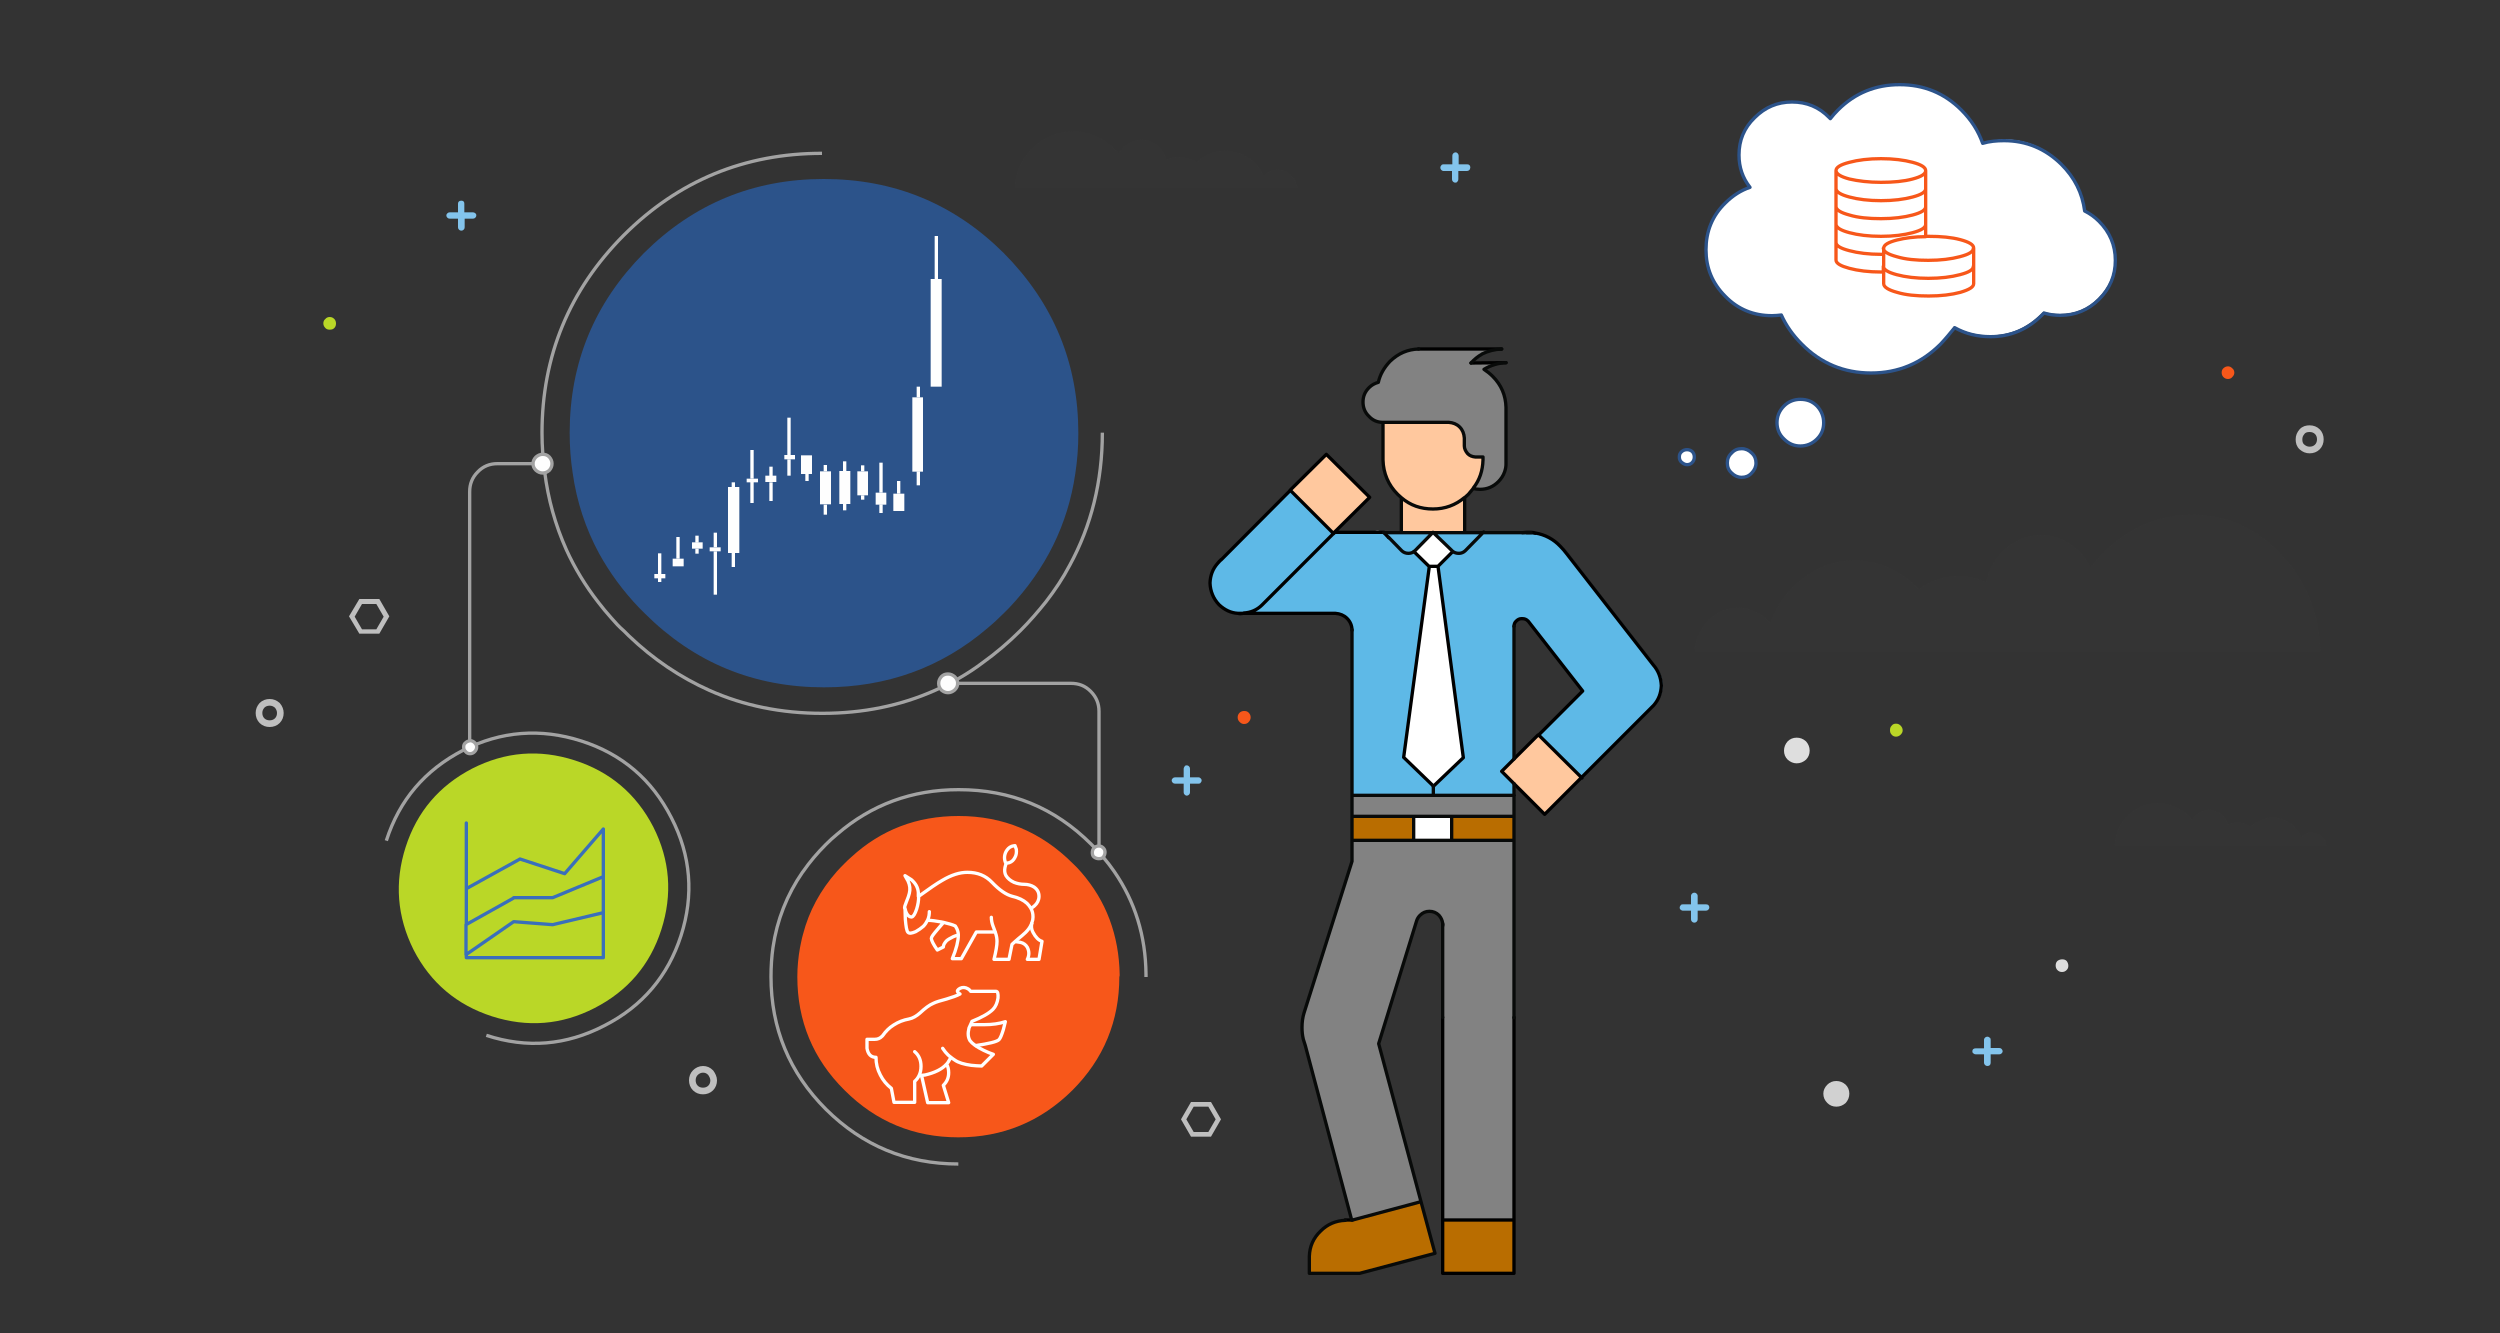 <?xml version="1.0" encoding="utf-8"?>
<!-- Generator: Adobe Illustrator 23.0.1, SVG Export Plug-In . SVG Version: 6.00 Build 0)  -->
<svg version="1.1" id="Layer_34221" xmlns="http://www.w3.org/2000/svg" xmlns:xlink="http://www.w3.org/1999/xlink" x="0px" y="0px"
	 viewBox="0 0 750 400" enable-background="new 0 0 750 400" xml:space="preserve">
<rect x="0" y="0" width="750" height="400" fill="#333333" stroke="none"/>
<g id="clouds_bits">
	<g transform="matrix( 1, 0, 0, 1, 0,0) ">
		<g>
			<g id="Layer6_0_FILL">
				<path fill="#83C4EC" d="M141.9,65.6c0.3,0,0.5-0.1,0.7-0.3c0.2-0.2,0.3-0.4,0.3-0.7c0-0.3-0.1-0.5-0.3-0.6
					c-0.2-0.2-0.4-0.3-0.7-0.3h-2.6v-2.6c0-0.6-0.3-0.9-0.9-0.9c-0.6,0-1,0.3-1,0.9v2.6h-2.5c-0.3,0-0.5,0.1-0.7,0.3
					c-0.2,0.2-0.3,0.4-0.3,0.6c0,0.3,0.1,0.5,0.3,0.7c0.2,0.2,0.4,0.3,0.7,0.3h2.5v2.6c0,0.3,0.1,0.5,0.3,0.7
					c0.2,0.2,0.4,0.3,0.7,0.3c0.3,0,0.5-0.1,0.7-0.3c0.2-0.2,0.3-0.4,0.3-0.7v-2.6H141.9 M597.2,314.5v-2.6c0-0.3-0.1-0.5-0.3-0.6
					c-0.2-0.2-0.4-0.3-0.7-0.3c-0.2,0-0.5,0.1-0.7,0.3c-0.2,0.2-0.3,0.4-0.3,0.6v2.6h-2.5c-0.6,0-1,0.3-1,0.9c0,0.3,0.1,0.5,0.3,0.6
					c0.2,0.2,0.4,0.3,0.7,0.3h2.5v2.5c0,0.3,0.1,0.5,0.3,0.7c0.2,0.2,0.4,0.3,0.7,0.3c0.6,0,1-0.3,1-1v-2.5h2.6
					c0.3,0,0.5-0.1,0.7-0.3c0.2-0.2,0.3-0.4,0.3-0.6s-0.1-0.5-0.3-0.7c-0.2-0.2-0.4-0.3-0.7-0.3H597.2 M355.1,230.6v2.6h-2.6
					c-0.3,0-0.5,0.1-0.7,0.3c-0.2,0.2-0.3,0.4-0.3,0.6c0,0.3,0.1,0.5,0.3,0.7c0.2,0.2,0.4,0.3,0.7,0.3h2.6v2.6
					c0,0.3,0.1,0.5,0.3,0.7c0.2,0.2,0.4,0.3,0.6,0.3c0.3,0,0.5-0.1,0.7-0.3c0.2-0.2,0.3-0.4,0.3-0.7v-2.6h2.6c0.3,0,0.5-0.1,0.6-0.3
					c0.2-0.2,0.3-0.4,0.3-0.7c0-0.2-0.1-0.4-0.3-0.6c-0.2-0.2-0.4-0.3-0.6-0.3H357v-2.6c0-0.3-0.1-0.5-0.3-0.7
					c-0.2-0.2-0.4-0.3-0.7-0.3s-0.5,0.1-0.6,0.3C355.2,230.2,355.1,230.4,355.1,230.6 M507.6,268.1c-0.2,0.2-0.3,0.4-0.3,0.6v2.6
					h-2.5c-0.3,0-0.5,0.1-0.6,0.3c-0.2,0.2-0.3,0.4-0.3,0.7c0,0.3,0.1,0.5,0.3,0.6c0.2,0.2,0.4,0.3,0.6,0.3h2.5v2.6
					c0,0.3,0.1,0.5,0.3,0.7c0.2,0.2,0.4,0.3,0.7,0.3s0.5-0.1,0.7-0.3c0.2-0.2,0.3-0.4,0.3-0.7v-2.6h2.5c0.3,0,0.5-0.1,0.7-0.3
					c0.2-0.2,0.3-0.4,0.3-0.6c0-0.6-0.3-1-1-1h-2.5v-2.6c0-0.2-0.1-0.4-0.3-0.6c-0.2-0.2-0.4-0.3-0.7-0.3S507.8,267.9,507.6,268.1
					 M435.6,49.3H433c-0.3,0-0.5,0.1-0.6,0.3c-0.2,0.2-0.3,0.4-0.3,0.7c0,0.3,0.1,0.5,0.3,0.7c0.2,0.2,0.4,0.3,0.6,0.3h2.6v2.5
					c0,0.3,0.1,0.5,0.3,0.7c0.2,0.2,0.4,0.3,0.7,0.3s0.5-0.1,0.6-0.3c0.2-0.2,0.3-0.4,0.3-0.7v-2.5h2.6c0.3,0,0.5-0.1,0.7-0.3
					c0.2-0.2,0.2-0.4,0.3-0.7c0-0.6-0.3-1-0.9-1h-2.6v-2.6c0-0.2-0.1-0.5-0.3-0.7c-0.2-0.2-0.4-0.3-0.6-0.3s-0.5,0.1-0.7,0.3
					c-0.2,0.2-0.3,0.4-0.3,0.7V49.3z"/>
				<path fill="#BFBFBF" d="M363.3,330.6h-6l-3,5.2l3,5.2h6l3-5.2L363.3,330.6 M358.1,332h4.4l2.2,3.8l-2.2,3.8h-4.4l-2.2-3.8
					L358.1,332 M116.8,184.9l-3-5.2h-6l-3.1,5.2l3.1,5.2h6L116.8,184.9 M112.9,181.2l2.2,3.8l-2.2,3.8h-4.3l-2.2-3.8l2.2-3.8H112.9z
					"/>
				<path fill="#D1D1D1" d="M553.7,330.9c0.7-0.8,1.1-1.7,1.1-2.8c0-1.1-0.4-2-1.1-2.7c-0.8-0.7-1.7-1.1-2.8-1.1
					c-1.1,0-2,0.4-2.7,1.1c-0.8,0.8-1.2,1.7-1.2,2.7c0,1.1,0.4,2,1.2,2.8c0.7,0.7,1.6,1.1,2.7,1.1C552,332,552.9,331.6,553.7,330.9z
					"/>
				<path fill="#DEDEDE" d="M620,291c0.4-0.4,0.5-0.8,0.5-1.3c0-0.5-0.2-1-0.5-1.4c-0.4-0.4-0.8-0.5-1.4-0.5c-0.5,0-1,0.2-1.4,0.5
					c-0.4,0.4-0.5,0.9-0.5,1.4c0,0.5,0.2,1,0.5,1.3c0.4,0.4,0.8,0.6,1.4,0.6C619.2,291.6,619.6,291.4,620,291 M539,221.3
					c-1.1,0-2,0.4-2.7,1.1c-0.7,0.8-1.1,1.7-1.1,2.8c0,1.1,0.4,2,1.1,2.7c0.8,0.7,1.7,1.1,2.7,1.1c1.1,0,2-0.4,2.8-1.1
					c0.7-0.7,1.1-1.6,1.1-2.7c0-1.1-0.4-2-1.1-2.8C540.9,221.6,540,221.3,539,221.3 M414.6,162.6c0.4-0.4,0.6-0.8,0.6-1.4
					c0-0.5-0.2-1-0.6-1.4c-0.4-0.4-0.8-0.6-1.4-0.6c-0.5,0-1,0.2-1.4,0.6c-0.4,0.4-0.5,0.9-0.5,1.4c0,0.5,0.2,1,0.5,1.4
					c0.4,0.4,0.8,0.6,1.4,0.6S414.3,162.9,414.6,162.6z"/>
				<path fill="#F7571A" d="M670.3,111.8c0-0.5-0.2-1-0.6-1.3c-0.4-0.4-0.8-0.6-1.3-0.6c-0.5,0-1,0.2-1.4,0.6
					c-0.4,0.4-0.5,0.8-0.5,1.3s0.2,1,0.5,1.3c0.4,0.4,0.8,0.6,1.4,0.6c0.5,0,1-0.2,1.3-0.6C670.1,112.7,670.3,112.3,670.3,111.8
					 M374.6,216.6c0.4-0.4,0.6-0.9,0.6-1.4s-0.2-1-0.6-1.4c-0.4-0.4-0.8-0.5-1.4-0.5c-0.5,0-1,0.2-1.3,0.5c-0.4,0.4-0.6,0.8-0.6,1.4
					s0.2,1,0.6,1.4c0.4,0.4,0.8,0.6,1.3,0.6C373.8,217.2,374.3,217,374.6,216.6z"/>
				<path fill="#BAD727" d="M568.8,221c0.5,0,1-0.2,1.4-0.6c0.4-0.4,0.6-0.8,0.6-1.3s-0.2-1-0.6-1.4c-0.4-0.4-0.8-0.6-1.4-0.6
					s-1,0.2-1.3,0.6c-0.4,0.4-0.5,0.8-0.5,1.4s0.2,1,0.5,1.3C567.8,220.8,568.3,221,568.8,221 M100.3,98.4c0.4-0.4,0.5-0.9,0.5-1.4
					s-0.2-1-0.5-1.3c-0.4-0.4-0.8-0.6-1.4-0.6c-0.5,0-1,0.2-1.3,0.6C97.2,96,97,96.5,97,97s0.2,1,0.6,1.4c0.4,0.4,0.8,0.5,1.3,0.5
					C99.5,98.9,99.9,98.8,100.3,98.4z"/>
				<path fill="#3D3D3D" fill-opacity="0.169" d="M687,246.9c-1.6-1.1-3.3-1.7-5.3-1.7c-1.2,0-2.4,0.3-3.5,0.8
					c-1.1,0.5-2.1,1.1-3,1.9c-1.2-0.8-2.5-1.2-4-1.2c-0.9,0-1.9,0.2-2.8,0.6c-0.3-1.3-1-2.3-2-3.1c-1.1-0.8-2.3-1.2-3.6-1.3
					c-1.1,0-2.1,0.3-3,0.8c-0.9,0.5-1.6,1.3-2.1,2.2c-1.2-1.5-2.7-2.7-4.5-3.6c-1.8-0.9-3.7-1.4-5.8-1.4c-3.5,0-6.6,1.3-9.1,3.8
					c-2.6,2.5-3.9,5.5-3.9,9.1H698c-0.1-1.1-0.5-2.1-1.4-2.9c-0.9-0.8-1.9-1.2-3-1.2c-1.3,0-2.4,0.5-3.3,1.4
					C689.6,249.3,688.5,247.9,687,246.9 M684.5,166.4c-7.5-8-16.5-12-27-12c-6,0-11.7,1.4-17.1,4.3c-5.2,2.8-9.6,6.6-13.2,11.5
					c-1.4-2.9-3.5-5.3-6.1-7c-2.7-1.8-5.7-2.7-8.8-2.7c-4,0-7.5,1.3-10.6,4c-3,2.6-5,6-5.9,10.1c-2.7-1.2-5.4-1.8-8.2-1.8
					c-4.3,0-8.3,1.3-12,3.9c-2.5-2.7-5.4-4.8-8.6-6.3c-3.4-1.5-6.9-2.3-10.6-2.3c-5.7,0-10.8,1.8-15.5,5.3
					c-4.5,3.4-7.8,7.9-9.8,13.4c-1.2-1.4-2.6-2.5-4.3-3.3c-1.7-0.8-3.5-1.2-5.3-1.2c-3.3,0-6.2,1.1-8.6,3.4
					c-0.1,0.1-0.3,0.3-0.4,0.4c-2.5,2.6-3.9,5.7-4.2,9.4h187.8C695.9,184.1,692,174.4,684.5,166.4 M374.7,47.4
					c-2.1-1.4-4.4-2.2-7-2.2c-3.4,0-6.3,1.2-8.7,3.5c-1.7-1.1-3.5-1.6-5.4-1.6c-1.3,0-2.5,0.2-3.7,0.7c-0.4-1.7-1.3-3.1-2.7-4.2
					c-1.4-1.1-3-1.7-4.8-1.7c-1.4,0-2.8,0.4-4,1.2c-1.2,0.7-2.1,1.7-2.8,2.9c-1.6-2-3.6-3.6-6-4.8c-2.4-1.2-5-1.8-7.7-1.8
					c-4.7,0-8.8,1.7-12.2,5c-3.4,3.3-5.1,7.3-5.3,12h84.8c-0.1-1.5-0.8-2.8-1.9-3.9c-1.1-1.1-2.5-1.6-4-1.6c-1.7,0-3.1,0.6-4.3,1.9
					C378.3,50.7,376.8,48.8,374.7,47.4z"/>
			</g>
		</g>
		<g>
			<path id="Layer6_0_1_STROKES" fill="none" stroke="#BFBFBF" stroke-width="2" stroke-miterlimit="10" d="M696.1,131.8
				c0,0.9-0.3,1.7-0.9,2.3s-1.4,0.9-2.3,0.9c-0.9,0-1.6-0.3-2.3-0.9s-0.9-1.4-0.9-2.3c0-0.9,0.3-1.6,0.9-2.3s1.4-0.9,2.3-0.9
				c0.9,0,1.7,0.3,2.3,0.9S696.1,130.9,696.1,131.8z M84.1,213.9c0,0.9-0.3,1.7-0.9,2.3c-0.6,0.6-1.4,0.9-2.3,0.9
				c-0.9,0-1.7-0.3-2.3-0.9c-0.6-0.6-0.9-1.4-0.9-2.3c0-0.9,0.3-1.6,0.9-2.3c0.6-0.6,1.4-0.9,2.3-0.9c0.9,0,1.6,0.3,2.3,0.9
				C83.8,212.3,84.1,213.1,84.1,213.9z M214.1,324.1c0,0.9-0.3,1.7-0.9,2.3s-1.4,0.9-2.3,0.9c-0.9,0-1.7-0.3-2.3-0.9
				s-0.9-1.4-0.9-2.3c0-0.9,0.3-1.7,0.9-2.3c0.6-0.6,1.4-1,2.3-1c0.9,0,1.6,0.3,2.3,1C213.7,322.5,214.1,323.3,214.1,324.1z"/>
		</g>
	</g>
</g>
<g id="man">
	<g transform="matrix( 1, 0, 0, 1, 0,0) ">
		<g>
			<g id="Layer5_0_FILL">
				<path fill="#FFC89E" d="M450.5,231.4l3.7,3.7l9.3,9.3l10.9-10.9l-13-12.9l-7.2,7.1L450.5,231.4 M439.4,159.8v-10.5h-0.1
					c-2.6,2.2-5.8,3.4-9.4,3.4c-3.7,0-6.8-1.1-9.5-3.4v10.5h9.6H439.4 M414.9,126.7V138c0.1,4,1.6,7.4,4.4,10.3l1.1,1
					c2.6,2.2,5.8,3.4,9.5,3.4c3.7,0,6.8-1.1,9.4-3.4h0.1l1.1-1c0.7-0.8,1.2-1.4,1.5-1.8c1.9-2.4,2.8-5.2,2.9-8.4v-0.9h-2.3
					c-1-0.1-1.7-0.4-2.3-1c-0.6-0.7-1-1.5-1-2.3v-2.4c-0.1-1.3-0.5-2.4-1.4-3.3c-0.9-0.9-2-1.3-3.3-1.4H414.9 M397.9,136.3
					L387,147.1l13,13l0.3-0.4l10.6-10.5L397.9,136.3z"/>
				<path fill="#5EB9E7" d="M439.6,165.3c-0.5,0.5-1.2,0.8-1.9,0.8c-0.8,0-1.4-0.2-1.9-0.6l-4.4,4.4l7.6,57.3l-9,8.6l0-0.1v2.9h24.3
					v-3.6l-3.7-3.7l3.7-3.7v-39.8c0-0.6,0.2-1.2,0.7-1.6c0.4-0.4,0.9-0.7,1.5-0.7c0.1,0,0.1,0,0.3,0c0.7,0,1.2,0.2,1.7,0.7
					c0,0,0,0,0.1,0.1l16.3,20.9l-13.2,13.3l13,12.9l21.8-21.8c1.4-1.7,2.2-3.6,2.3-5.9c-0.1-2.4-0.9-4.5-2.4-6.2l-26-33.4
					c-0.5-0.8-1.1-1.5-1.9-2.2c-2.2-2.2-4.7-3.5-7.6-4c-0.4-0.1-0.9-0.1-1.3-0.1H458h-1.4h-11.5L439.6,165.3 M445.1,159.8h-5.8H430
					l5.8,5.6c0,0,0.1,0.1,0.1,0.1c0.5,0.4,1.1,0.6,1.9,0.6c0.7,0,1.4-0.3,1.9-0.8L445.1,159.8 M400.3,159.8l-0.3,0.4l-21.4,21.4
					c-1.5,1.5-3.4,2.3-5.5,2.4h27.6c1.4,0.1,2.6,0.6,3.5,1.5c1,1,1.5,2.2,1.5,3.6v49.6H430v-2.9l-8.9-8.6l7.7-57.3l-4.5-4.4
					c-0.5,0.4-1.1,0.6-1.8,0.6c-0.8,0-1.5-0.3-2-0.8l-3.9-4l-1.5-1.6H400.3 M420.4,159.8h-5.3l1.5,1.6l3.9,4c0.5,0.5,1.1,0.8,2,0.8
					c0.7,0,1.3-0.2,1.8-0.6c0.1,0,0.1-0.1,0.2-0.1l5.5-5.6H420.4 M366.3,167.9l-1,1.1c-1.4,1.7-2.2,3.6-2.3,5.9
					c0.1,2.5,1,4.7,2.7,6.5c1.7,1.6,3.6,2.5,5.7,2.6h1.6c2.2-0.2,4-1,5.5-2.4l21.4-21.4l-13-13L366.3,167.9z"/>
				<path fill="#828282" d="M454.2,244.9v-6.3H430h-24.3v6.3h18.5h11.4H454.2 M424.1,252.1h-18.5v6.4L391.2,304
					c-0.4,1.3-0.6,2.8-0.6,4.3c0,1.2,0.1,2.4,0.4,3.6c0.1,0.6,0.3,1.2,0.6,1.9l13.9,52.3h0.2l20.5-5.5l-12.7-47.4l11.4-36.9
					c0.2-0.6,0.5-1.1,1-1.6c0.8-0.8,1.7-1.2,2.8-1.2c1.1,0,2.1,0.4,2.9,1.2c0.6,0.6,1,1.4,1.1,2.4c0,0.2,0.1,0.4,0.1,0.6
					c0,0.2,0,0.4-0.1,0.6v27.1V366h21.4v-60.8v-53.1h-18.7H424.1 M451.8,122.1c-0.1-3.6-1.4-6.7-4-9.3c-0.8-0.8-1.7-1.5-2.6-2.1
					c2-1.2,4.2-1.9,6.6-2l-10.5,0.1c1-1.1,2.1-1.9,3.2-2.6c0.1,0,0.1-0.1,0.1-0.1c1.8-0.9,3.8-1.4,5.9-1.5h-25
					c-3.3,0.1-6.2,1.3-8.6,3.7c-1.8,1.9-3,4-3.5,6.3c-1,0.3-2,0.8-2.8,1.6c-1.2,1.2-1.8,2.6-1.8,4.3c0,1.7,0.6,3.2,1.8,4.3
					c1.2,1.2,2.5,1.8,4.1,1.8h0.1h19.7c1.3,0.1,2.4,0.5,3.3,1.4c0.9,0.9,1.3,1.9,1.4,3.3v2.4c0,0.8,0.3,1.6,1,2.3
					c0.6,0.6,1.4,0.9,2.3,1h2.3v0.9c0,3.2-1,6.1-2.9,8.4c0.5,0.2,1.1,0.3,2,0.3c2.2,0,4-0.8,5.5-2.3c0.9-0.9,1.5-1.9,1.9-3
					c0.2-0.8,0.4-1.6,0.4-2.3V122.1z"/>
				<path fill="#B96D00" d="M454.2,244.9h-18.7v7.2h18.7V244.9 M432.8,366v16h21.4v-16H432.8 M392.8,376.9v5.1h15.1l22.6-6
					l-4.2-15.5l-20.5,5.5l-0.1,0l-0.1,0h-2c-2.9,0.1-5.4,1.2-7.4,3.2C394,371.3,392.9,373.9,392.8,376.9 M424.1,244.9h-18.5v7.2
					h18.5V244.9z"/>
				<path fill="#FFFFFF" d="M435.5,244.9h-11.4v7.2h11.4V244.9 M428.7,169.9h2.6l4.4-4.4c0-0.1-0.1-0.1-0.1-0.1l-5.8-5.6l-5.5,5.6
					c-0.1,0.1-0.1,0.1-0.2,0.1L428.7,169.9 M431.4,169.9h-2.6l-7.7,57.3l8.9,8.6l0,0.1l9-8.6L431.4,169.9z"/>
			</g>
		</g>
		<g>
			<path id="Layer5_0_1_STROKES" fill="none" stroke="#000000" stroke-linecap="round" stroke-linejoin="round" d="M387,147.1
				l10.9-10.8l13,12.9l-10.6,10.5h14.9 M450.5,104.7h-25 M451.8,108.8l-10.5,0.1 M456.7,159.8c0.4,0,0.8-0.1,1.3-0.1
				c0.2,0,0.5,0,0.7,0c0.2,0,0.5,0,0.7,0c0.4,0,0.8,0.1,1.2,0.2c2.9,0.5,5.4,1.8,7.5,4c0.7,0.7,1.3,1.4,1.9,2.2l26,33.4
				c1.5,1.7,2.3,3.8,2.4,6.2c-0.1,2.3-0.8,4.2-2.3,5.9l-21.8,21.8l-10.9,10.9l-9.3-9.3 M454.2,305.2V366v16h-21.4v-16v-60.8
				 M403.5,366h2 M405.6,189.1c0-1.4-0.5-2.6-1.5-3.6c-0.9-0.9-2.1-1.4-3.5-1.5H373c-0.2,0-0.4,0.1-0.8,0.1c-0.4,0-0.6,0-0.8-0.1
				c-2.1-0.1-4-1-5.7-2.6c-1.7-1.8-2.6-4-2.7-6.5c0.1-2.3,0.8-4.2,2.3-5.9l0.5-0.6l0.6-0.5l20.7-20.8l13,13l0.3-0.4 M366.3,167.9
				l-1,1.1 M373,184h-1.6 M400,160.1l-21.4,21.4c-1.5,1.5-3.4,2.3-5.5,2.4 M431.4,169.9h-2.6l-7.7,57.3l8.9,8.6l0,0.1l9-8.6
				L431.4,169.9l4.4-4.4 M428.7,169.9l-4.5-4.4 M416.6,161.3l-1.5-1.6 M458,159.8c0.2,0,0.4,0,0.6,0c0.2,0,0.4,0,0.6,0
				c0.5,0,0.9,0.1,1.4,0.2 M454.2,187.9c0-0.6,0.2-1.2,0.7-1.6c0.4-0.4,0.9-0.7,1.5-0.7c0.1,0,0.1,0,0.3,0c0.7,0,1.2,0.2,1.7,0.7
				c0,0,0,0,0.1,0.1l16.3,20.9l-13.2,13.2l13,12.9 M454.2,235.1l-3.7-3.7l3.7-3.7l7.2-7.2 M405.5,366h0.2 M432.8,366h21.4"/>
		</g>
		<g>
			<path id="Layer5_0_2_STROKES" fill="none" stroke="#080A09" stroke-linecap="round" stroke-linejoin="round" d="M415.1,159.8h5.3
				v-10.5l-1.1-1c-2.8-2.8-4.3-6.3-4.4-10.3v-11.3h-0.1c-1.6,0-3-0.6-4.1-1.8c-1.2-1.1-1.8-2.6-1.8-4.3c0-1.7,0.6-3.1,1.8-4.3
				c0.8-0.8,1.7-1.3,2.8-1.6c0.5-2.3,1.7-4.4,3.5-6.3c2.5-2.4,5.3-3.6,8.6-3.7 M450.5,104.7c-2.1,0.1-4.1,0.6-5.9,1.5
				c0,0-0.1,0.1-0.1,0.1c-1.1,0.6-2.2,1.5-3.2,2.6 M451.8,108.8c-2.4,0.1-4.6,0.8-6.6,2c0.9,0.6,1.8,1.3,2.6,2.1
				c2.6,2.6,3.9,5.7,4,9.3v17c0,0.7-0.1,1.4-0.4,2.3c-0.4,1.2-1.1,2.2-1.9,3c-1.5,1.5-3.3,2.3-5.5,2.3c-0.8,0-1.5-0.1-2-0.3
				c-0.3,0.4-0.8,1-1.5,1.8l-1.1,1v10.5h5.8h11.5 M454.2,235.1v3.6v6.3v7.2v53.1 M432.8,305.2v-27.1V277c-0.1-0.9-0.5-1.7-1.1-2.4
				c-0.8-0.8-1.7-1.2-2.9-1.2c-1.1,0-2,0.4-2.8,1.2c-0.5,0.5-0.8,1-1,1.6l-11.4,36.9l12.7,47.4l4.2,15.5l-22.6,6h-15.1v-5.1
				c0.1-3,1.2-5.5,3.4-7.6c2-2,4.5-3.1,7.4-3.2 M405.5,366l-13.9-52.3c-0.2-0.6-0.4-1.3-0.6-1.9c-0.3-1.2-0.4-2.4-0.4-3.6
				c0-1.5,0.2-3,0.6-4.3l14.4-45.5v-6.4v-7.2v-6.3v-49.6 M442,146.4c1.9-2.4,2.8-5.2,2.9-8.4v-0.9h-2.3c-1-0.1-1.7-0.4-2.3-1
				c-0.6-0.7-1-1.5-1-2.3v-2.4c-0.1-1.3-0.5-2.4-1.4-3.3c-0.9-0.9-2-1.3-3.3-1.4h-19.7 M439.4,149.3h-0.1c-2.6,2.2-5.8,3.4-9.4,3.4
				c-3.7,0-6.8-1.1-9.5-3.4 M435.8,165.4c0-0.1-0.1-0.1-0.1-0.1l-5.8-5.6l-5.5,5.6c-0.1,0.1-0.1,0.1-0.2,0.1 M435.8,165.4
				c0.5,0.4,1.1,0.6,1.9,0.6c0.7,0,1.4-0.3,1.9-0.8l5.5-5.6 M420.4,159.8h9.6h9.4 M424.3,165.4c-0.5,0.4-1.1,0.6-1.8,0.6
				c-0.8,0-1.5-0.3-2-0.8l-3.9-4 M456.7,159.8h1.4h1.2 M454.2,227.7v-39.8 M424.1,244.9h-18.5 M430,238.6v-2.9 M435.5,244.9h-11.4
				v7.2h11.4V244.9h18.7 M405.6,238.6H430h24.3 M424.1,252.1h-18.5 M432.8,278.1c0-0.2,0.1-0.4,0.1-0.6c0-0.2,0-0.4-0.1-0.6
				 M435.5,252.1h18.7 M405.8,366l-0.2,0l-0.1,0 M426.3,360.5l-20.5,5.5"/>
		</g>
	</g>
</g>
<g id="bubble">
	<g transform="matrix( 1, 0, 0, 1, 0,0) ">
		<g>
			<g id="Layer4_0_FILL">
				<path fill="#FFFFFF" d="M594.7,42.8c-1.3-3.7-3.4-7-6.4-10c-5.1-5.1-11.3-7.6-18.5-7.6c-7.2,0-13.4,2.5-18.5,7.6
					c-0.8,0.8-1.6,1.7-2.3,2.6c-0.1-0.1-0.2-0.2-0.3-0.3c-3.1-3.1-6.8-4.7-11.2-4.7c-4.4,0-8.1,1.5-11.2,4.7
					c-3.1,3.1-4.7,6.8-4.7,11.2c0,3.7,1.1,6.9,3.3,9.7c-2.7,0.9-5.2,2.5-7.4,4.7c-3.9,3.9-5.8,8.6-5.8,14c0,5.5,1.9,10.1,5.8,14
					c3.9,3.9,8.6,5.8,14,5.8c0.9,0,1.9-0.1,2.8-0.2c1.4,3.1,3.4,6,6.1,8.7c5.8,5.8,12.7,8.7,20.8,8.7c8.1,0,15.1-2.9,20.9-8.7
					c1.6-1.6,3-3.3,4.1-5.1c3.2,1.8,6.7,2.7,10.7,2.7c6.1,0,11.2-2.2,15.5-6.5c0.2-0.2,0.4-0.4,0.6-0.6c1.5,0.4,3.2,0.7,4.9,0.7
					c4.6,0,8.5-1.6,11.6-4.8c3.2-3.2,4.9-7.1,4.9-11.7s-1.6-8.5-4.9-11.7c-1.3-1.3-2.8-2.4-4.3-3.1c-0.7-5.3-3-10-7-14
					c-4.7-4.7-10.5-7.1-17.2-7.1C598.8,42,596.7,42.3,594.7,42.8 M518.2,138.9c0,1.2,0.4,2.2,1.3,3c0.8,0.8,1.8,1.3,3,1.3
					c1.2,0,2.2-0.4,3-1.3c0.8-0.8,1.3-1.8,1.3-3s-0.4-2.2-1.3-3c-0.8-0.8-1.8-1.3-3-1.3c-1.2,0-2.2,0.4-3,1.3
					C518.6,136.7,518.2,137.7,518.2,138.9 M503.8,137.1c0,0.6,0.2,1.2,0.7,1.6s1,0.7,1.6,0.7c0.6,0,1.2-0.2,1.6-0.7
					c0.4-0.4,0.6-1,0.6-1.6c0-0.6-0.2-1.2-0.6-1.6c-0.4-0.4-1-0.6-1.6-0.6c-0.6,0-1.2,0.2-1.6,0.6
					C504,135.9,503.8,136.4,503.8,137.1 M540.1,119.8c-1.9,0-3.6,0.7-4.9,2c-1.4,1.4-2.1,3-2.1,5s0.7,3.6,2.1,4.9
					c1.4,1.4,3,2.1,4.9,2.1c1.9,0,3.6-0.7,5-2.1c1.4-1.4,2-3,2-4.9s-0.7-3.6-2-5C543.7,120.5,542,119.8,540.1,119.8z"/>
			</g>
		</g>
		<g>
			<path id="Layer4_0_1_STROKES" fill="none" stroke="#2C538A" stroke-linecap="round" stroke-linejoin="round" d="M582.2,103.2
				c-5.8,5.8-12.7,8.7-20.9,8.7c-8.1,0-15.1-2.9-20.8-8.7c-2.7-2.7-4.7-5.6-6.1-8.7c-0.9,0.1-1.9,0.2-2.8,0.2
				c-5.5,0-10.2-1.9-14-5.8c-3.9-3.9-5.8-8.5-5.8-14c0-5.5,1.9-10.2,5.8-14c2.2-2.2,4.7-3.8,7.4-4.7c-2.2-2.8-3.3-6-3.3-9.7
				c0-4.4,1.5-8.1,4.7-11.2c3.1-3.1,6.8-4.7,11.2-4.7c4.4,0,8.1,1.5,11.2,4.7c0.1,0.1,0.2,0.2,0.3,0.3c0.7-0.9,1.5-1.8,2.3-2.6
				c5.1-5.1,11.3-7.6,18.5-7.6c7.2,0,13.4,2.5,18.5,7.6c3,3,5.1,6.3,6.4,10c2-0.6,4.2-0.8,6.4-0.8c6.7,0,12.4,2.4,17.2,7.1
				c4,4,6.3,8.6,7,14c1.6,0.8,3,1.8,4.3,3.1c3.2,3.2,4.9,7.1,4.9,11.7s-1.6,8.4-4.9,11.7c-3.2,3.2-7.1,4.8-11.6,4.8
				c-1.7,0-3.3-0.2-4.9-0.7c-0.2,0.2-0.4,0.4-0.6,0.6c-4.3,4.3-9.4,6.5-15.5,6.5c-3.9,0-7.5-0.9-10.7-2.7
				C585.1,99.9,583.8,101.5,582.2,103.2z M533.1,126.8c0,1.9,0.7,3.6,2.1,4.9c1.4,1.4,3,2.1,4.9,2.1c1.9,0,3.6-0.7,5-2.1
				c1.4-1.4,2-3,2-4.9s-0.7-3.6-2-5c-1.4-1.4-3-2-5-2c-1.9,0-3.6,0.7-4.9,2C533.8,123.2,533.1,124.9,533.1,126.8z M503.8,137.1
				c0,0.6,0.2,1.2,0.7,1.6s1,0.7,1.6,0.7c0.6,0,1.2-0.2,1.6-0.7c0.4-0.4,0.6-1,0.6-1.6c0-0.6-0.2-1.2-0.6-1.6
				c-0.4-0.4-1-0.6-1.6-0.6c-0.6,0-1.2,0.2-1.6,0.6C504,135.9,503.8,136.4,503.8,137.1z M518.2,138.9c0,1.2,0.4,2.2,1.3,3
				c0.8,0.8,1.8,1.3,3,1.3c1.2,0,2.2-0.4,3-1.3c0.8-0.8,1.3-1.8,1.3-3s-0.4-2.2-1.3-3c-0.8-0.8-1.8-1.3-3-1.3c-1.2,0-2.2,0.4-3,1.3
				C518.6,136.7,518.2,137.7,518.2,138.9z"/>
		</g>
	</g>
</g>
<g id="circles">
	<g transform="matrix( 1, 0, 0, 1, 0,0) ">
		<g>
			<g id="Layer3_0_FILL">
				<path fill="#BAD727" d="M121.7,254.1c-3.4,10.6-2.6,20.9,2.4,30.9c5.1,9.9,13,16.5,23.5,19.9c10.6,3.4,20.9,2.6,30.8-2.5
					c9.9-5.1,16.6-12.9,20-23.5c3.4-10.6,2.6-20.9-2.4-30.8c-5.1-9.9-13-16.6-23.6-20c-10.6-3.4-20.8-2.6-30.8,2.5
					C131.8,235.7,125.1,243.5,121.7,254.1z"/>
				<path fill="#2C538A" d="M301.1,75.9c-14.9-14.8-32.9-22.2-54-22.2c-21,0-39,7.4-53.9,22.2c-14.9,15-22.3,33-22.3,54
					c0,4.1,0.3,8.1,0.9,12c1.2,8.6,3.9,16.7,7.9,24.1c3.2,5.8,7.2,11.3,12.1,16.4c0.5,0.5,1,1,1.5,1.5
					c14.9,14.9,32.9,22.3,53.9,22.3c18.8,0,35.2-5.9,49.1-17.8c1.7-1.4,3.3-2.9,4.9-4.5c0.5-0.5,1-1,1.5-1.5
					c11-11.6,17.7-25.1,19.9-40.4c0.6-3.9,0.9-7.9,0.9-12C323.5,108.9,316,90.9,301.1,75.9z"/>
				<path fill="#F7571A" d="M335.9,292.4c-0.2-11.8-4-22.1-11.6-30.8c-0.8-0.9-1.6-1.8-2.5-2.6c-9.4-9.4-20.8-14.2-34.2-14.2
					c-12.5,0-23.3,4.1-32.3,12.4c-0.6,0.5-1.2,1.1-1.8,1.7c-0.9,0.9-1.7,1.7-2.5,2.6c-4.9,5.6-8.3,11.8-10.1,18.8
					c-0.4,1.3-0.6,2.7-0.9,4c-0.5,2.8-0.8,5.7-0.8,8.7c0,13.3,4.7,24.7,14.2,34.1c9.4,9.4,20.8,14.1,34.1,14.1
					c13.3,0,24.7-4.7,34.2-14.1c9.4-9.4,14.1-20.8,14.1-34.1C335.9,292.9,335.9,292.6,335.9,292.4z"/>
			</g>
		</g>
		<g>
			<path id="Layer3_0_1_STROKES" fill="none" stroke="#A3A3A3" stroke-miterlimit="10" d="M343.8,293.1c0-0.3,0-0.5,0-0.8
				c-0.1-11.5-3.3-21.8-9.5-30.8c-2-2.9-4.3-5.6-6.9-8.2c-11-11-24.2-16.4-39.8-16.4c-14,0-26.2,4.5-36.5,13.4
				c-1.1,0.9-2.2,1.9-3.3,3c-2.6,2.6-4.9,5.3-6.9,8.2c0,0-0.1,0.1-0.1,0.1c-4.7,6.8-7.7,14.4-8.9,22.6c-0.4,2.8-0.6,5.8-0.6,8.8
				c0,15.5,5.5,28.8,16.5,39.8c11,10.9,24.2,16.4,39.7,16.4 M246.6,46c-23.2,0-43.1,8.2-59.5,24.6c-16.3,16.4-24.5,36.2-24.5,59.3
				c0,4,0.3,7.8,0.8,11.6c1,8.2,3.2,16,6.5,23.4c2.5,5.5,5.7,10.8,9.6,15.8c1.2,1.6,2.5,3.1,3.9,4.7c1.2,1.4,2.4,2.7,3.8,3.9
				c0.5,0.5,1,1,1.4,1.4c7.4,7.1,15.5,12.5,24.2,16.4c10.3,4.6,21.6,6.9,33.9,6.9c12.2,0,23.5-2.3,33.8-6.9c5-2.2,9.8-4.9,14.3-8.3
				c3.9-2.8,7.7-6,11.3-9.6c2.8-2.8,5.3-5.7,7.7-8.7c2.7-3.5,5.1-7.1,7.1-10.9c6.5-11.9,9.8-25.2,9.8-39.8 M145.9,310.6
				c12.2,4,24,3,35.4-2.9c11.4-5.8,19.1-14.9,23-27s3-24-2.9-35.4c-5.8-11.4-14.8-19.1-27-23c-12.2-3.9-24.1-3-35.5,2.8
				c-11.4,5.9-19.1,14.9-23,27.1"/>
		</g>
	</g>
</g>
<g id="connectors">
	<g transform="matrix( 1, 0, 0, 1, 0,0) ">
		<g>
			<g id="Layer2_0_FILL">
				<path fill="#FEFEFE" d="M140.9,222.3C140.9,222.3,140.9,222.3,140.9,222.3c-0.6,0-1,0.2-1.3,0.6c-0.4,0.4-0.6,0.8-0.6,1.3
					s0.2,1,0.6,1.4c0.4,0.4,0.8,0.6,1.3,0.6c0.5,0,1-0.2,1.4-0.6s0.6-0.8,0.6-1.4s-0.2-1-0.6-1.3S141.5,222.3,140.9,222.3
					 M162.8,141.9c0.8,0,1.4-0.3,2-0.8c0.5-0.6,0.8-1.2,0.8-2c0-0.8-0.3-1.4-0.8-2c-0.6-0.6-1.2-0.8-2-0.8c-0.8,0-1.4,0.3-2,0.8
					c-0.6,0.6-0.9,1.2-0.9,2c0,0.8,0.3,1.4,0.9,2C161.4,141.7,162,141.9,162.8,141.9 M286.5,206.9c0.6-0.6,0.9-1.2,0.9-2
					c0-0.8-0.3-1.4-0.9-2c-0.6-0.6-1.2-0.8-2-0.8c-0.8,0-1.4,0.3-2,0.8c-0.5,0.6-0.8,1.2-0.8,2c0,0.8,0.3,1.4,0.8,2
					c0.6,0.5,1.2,0.8,2,0.8C285.3,207.8,286,207.5,286.5,206.9 M328.3,254.3c-0.4,0.4-0.5,0.8-0.5,1.3c0,0.5,0.2,1,0.5,1.4
					s0.8,0.5,1.4,0.5c0.5,0,1-0.2,1.4-0.5s0.5-0.8,0.5-1.4c0-0.5-0.2-1-0.5-1.3c-0.3-0.3-0.8-0.5-1.3-0.6c0,0-0.1,0-0.1,0
					C329.1,253.8,328.6,253.9,328.3,254.3z"/>
			</g>
		</g>
		<g>
			<path id="Layer2_0_1_STROKES" fill="none" stroke="#A3A3A3" stroke-miterlimit="10" d="M329.7,253.8v-40.4c0-2.3-0.8-4.3-2.5-6
				s-3.6-2.4-6-2.4h-33.9c0,0.8-0.3,1.4-0.9,2c-0.6,0.5-1.2,0.8-2,0.8c-0.8,0-1.4-0.3-2-0.8c-0.5-0.6-0.8-1.2-0.8-2
				c0-0.8,0.3-1.4,0.8-2c0.6-0.6,1.2-0.8,2-0.8c0.8,0,1.4,0.3,2,0.8c0.6,0.6,0.9,1.2,0.9,2 M329.7,253.8c0.5,0,0.9,0.2,1.3,0.6
				c0.4,0.4,0.5,0.8,0.5,1.3c0,0.5-0.2,1-0.5,1.4s-0.8,0.5-1.4,0.5c-0.5,0-1-0.2-1.4-0.5s-0.5-0.8-0.5-1.4c0-0.5,0.2-1,0.5-1.3
				s0.8-0.6,1.4-0.6C329.6,253.8,329.7,253.8,329.7,253.8z M159.9,139.1c0,0.8,0.3,1.4,0.9,2c0.6,0.5,1.2,0.8,2,0.8
				c0.8,0,1.4-0.3,2-0.8c0.5-0.6,0.8-1.2,0.8-2c0-0.8-0.3-1.4-0.8-2c-0.6-0.6-1.2-0.8-2-0.8c-0.8,0-1.4,0.3-2,0.8
				C160.2,137.7,159.9,138.4,159.9,139.1h-10.7c-2.3,0-4.3,0.8-5.9,2.5c-1.6,1.6-2.4,3.6-2.4,5.9v74.7c0,0,0.1,0,0.1,0
				c0.5,0,1,0.2,1.4,0.6s0.6,0.8,0.6,1.3s-0.2,1-0.6,1.4s-0.8,0.6-1.4,0.6c-0.5,0-1-0.2-1.3-0.6c-0.4-0.4-0.6-0.8-0.6-1.4
				s0.2-1,0.6-1.3c0.3-0.3,0.8-0.5,1.3-0.6"/>
		</g>
	</g>
</g>
<g id="icons">
	<g transform="matrix( 1, 0, 0, 1, 0,0) ">
		<g>
			<g id="Layer1_0_FILL">
				<path fill="#FEFEFE" d="M265.9,147.8h-1.6h-1.6v3.6h1.6h1.6V147.8 M258.8,141.4h-1.6v7.2h1.6h1.6v-7.2H258.8 M247.6,141.4H246
					v9.9h1.6h1.7v-9.9H247.6 M212.9,165.4h1.8h1.5v-1.2h-1.5h-1.8V165.4 M207.6,164.6h1.5h1.7v-1.9h-1.7h-1.5V164.6 M240.4,142.2
					h1.6h1.6v-5.6h-3.3V142.2 M271.4,148.1h-1.8H268v5.2h3.3V148.1 M255.1,141.3h-1.8h-1.5v9.9h1.5h1.8V141.3 M275.5,119.2h-1.8
					v22.3h1.8h1.4v-22.3H275.5 M197.9,172.2h-1.6v1.3h1.6h1.7v-1.3H197.9 M201.8,167.6v2.3h3.3v-2.3h-1.7H201.8 M238.5,137.8v-1.3
					h-1.8h-1.4v1.3h1.4H238.5 M229.6,144.6h1.7h1.6v-1.9h-1.6h-1.7V144.6 M227.3,143.6h-1.8H224v1.1h1.6h1.8V143.6 M220,146.1h-1.6
					v19.8h1.6h1.8v-19.8H220 M282.5,83.7h-1.6h-1.7V116h3.3V83.7z"/>
			</g>
		</g>
		<g>
			<path id="Layer1_0_1_STROKES" fill="none" stroke="#F7571A" stroke-linecap="round" stroke-linejoin="round" d="M550.8,51.2
				c0-1,1.3-1.8,4-2.5c2.6-0.7,5.8-1.1,9.5-1.1c3.7,0,6.9,0.4,9.5,1.1c2.6,0.7,3.9,1.5,3.9,2.5v0v5.4V62v5.3v3.6c0.3,0,0.6,0,0.9,0
				c3.7,0,6.9,0.3,9.5,1c2.6,0.7,4,1.5,4,2.5v0v5.4v5.3c0,1-1.3,1.8-4,2.6c-2.6,0.7-5.8,1.1-9.5,1.1c-3.7,0-6.9-0.3-9.5-1.1
				c-2.6-0.7-4-1.6-4-2.6v-3.5h-0.8c-3.7,0-6.9-0.4-9.5-1.1c-2.6-0.7-4-1.5-4-2.5v-5.3v-5.4V62v-5.4V51.2L550.8,51.2z M550.8,72.7
				c0,1,1.3,1.8,4,2.5c2.6,0.7,5.8,1.1,9.5,1.1h0.8v-1.8v0c0-1,1.3-1.8,4-2.5c2.4-0.6,5.3-1,8.6-1 M577.7,67.3c0,1-1.3,1.8-3.9,2.5
				c-2.6,0.7-5.8,1.1-9.5,1.1c-3.7,0-6.9-0.4-9.5-1.1c-2.6-0.7-3.9-1.5-4-2.5 M577.7,62c0,1-1.3,1.8-3.9,2.5
				c-2.6,0.7-5.8,1.1-9.5,1.1c-3.7,0-6.9-0.3-9.5-1.1c-2.6-0.7-3.9-1.5-4-2.5 M577.7,56.6c0,1-1.3,1.8-3.9,2.5
				c-2.6,0.7-5.8,1.1-9.5,1.1c-3.7,0-6.9-0.4-9.5-1.1c-2.6-0.7-3.9-1.5-4-2.5 M577.7,51.2c0,1-1.3,1.8-3.9,2.5c-2.6,0.7-5.8,1-9.5,1
				c-3.7,0-6.9-0.4-9.5-1c-2.6-0.7-3.9-1.5-4-2.5 M592,79.9c0,1-1.3,1.8-4,2.5c-2.6,0.7-5.8,1.1-9.5,1.1c-3.7,0-6.9-0.4-9.5-1.1
				c-2.6-0.7-3.9-1.5-4-2.5v1.8 M592,74.5c0,1-1.3,1.8-4,2.5c-2.6,0.7-5.8,1.1-9.5,1.1c-3.7,0-6.9-0.3-9.5-1.1
				c-2.6-0.7-3.9-1.5-4-2.5 M565.1,79.9v-3.6"/>
		</g>
		<g>
			<path id="Layer1_0_2_STROKES" fill="none" stroke="#FFFFFF" stroke-linejoin="round" d="M280.9,83.7V70.8 M220,146.1v-1.4
				 M220,170.1v-4.2 M225.6,150.9v-6.3 M225.6,143.6V135 M231.3,142.8V140 M242.1,144.3v-2.1 M236.7,142.7v-4.9 M236.7,136.6v-11.3
				 M231.3,150.3v-5.6 M203.4,167.6v-6.5 M197.9,172.2V166 M197.9,174.6v-1.2 M209.1,162.8v-2.1 M209.1,166.1v-1.5 M214.6,164.2
				v-4.4 M214.6,178.4v-13 M275.5,119.2V116 M275.5,145.6v-4.2 M247.6,141.4v-1.9 M247.6,154.4v-3 M253.4,141.3v-2.9 M253.4,153.1
				v-1.9 M258.8,141.4v-1.8 M258.8,149.9v-1.3 M264.3,153.9v-2.6 M264.3,147.8v-9 M269.6,148.1v-3.8 M309.1,272.5
				c0.4-0.1,0.9-0.4,1.3-0.8c0.8-0.7,1.3-1.7,1.3-2.8c0-1.2-0.5-2.1-1.5-2.8c-0.8-0.5-1.8-0.8-2.9-0.8c-1,0-2.1-0.2-3.1-0.6
				c-1.1-0.5-1.9-1.2-2.4-2c-0.4-0.7-0.5-1.6-0.3-2.5l0.3-1.1c-0.6-1.2-0.6-2.4,0-3.6c0.4-0.7,0.9-1.3,1.7-1.6
				c0.4-0.1,0.7-0.2,1-0.2l0.4,1.1c0.1,0.9,0,1.7-0.4,2.4c-0.4,0.8-0.9,1.3-1.7,1.6l-1,0.2 M309.6,276.8c-0.3,1-0.2,2,0.3,2.9
				c0.8,1.5,1.7,2.4,2.7,2.7l-0.9,5.4h-3.5c0.6-1.2,0.6-2.4,0-3.6c-0.4-0.7-1.1-1.3-2.1-1.5l-1.4-0.2 M291.3,307.4h4
				c2.4,0,4.5-0.3,6.3-0.9l-0.6,2.4c-0.5,1.6-0.9,2.6-1.3,3c-0.6,0.6-3,1.2-7.2,1.8"/>
		</g>
		<g>
			<path id="Layer1_0_3_STROKES" fill="none" stroke="#3A6FBB" stroke-linecap="round" stroke-linejoin="round" d="M154.1,269.4
				l-14.3,8v9l14.3-9.9l11.7,0.9l15.2-3.6V263l-15.2,6.3H154.1z M181,273.8v13.5h-41.1v-0.9 M139.9,277.4v-10.8v-19.7 M139.9,266.6
				l16.1-8.9l13.4,4.4l11.6-13.4V263"/>
		</g>
		<g>
			<path id="Layer1_0_4_STROKES" fill="none" stroke="#FFFFFF" stroke-linecap="round" stroke-linejoin="round" d="M297.4,275.2
				c0,0.9,0.2,1.8,0.5,2.6l0.6,1.6c0,0.1,0.1,0.2,0.1,0.3c0.4,1.1,0.5,2,0.5,2.7c0,1.2-0.3,3-0.9,5.4h4.5l0.9-4.5
				c0.3-0.3,0.6-0.5,1-0.9c0.5-0.5,1.2-1,2-1.7c1.6-1.3,2.6-2.6,3-4c0.2-0.5,0.3-1,0.3-1.6c0-1-0.2-1.9-0.7-2.7
				c-0.3-0.5-0.7-1-1.1-1.4c-1.1-1-2.6-1.7-4.4-2.1c-1.9-0.5-3.9-1.9-6.1-4.2c-1.9-2-4.3-3-7.4-3c-2.3,0-4.8,0.8-7.5,2.4
				c-1.6,0.9-3.9,2.5-7.1,4.8c0,1.3-0.2,2.5-0.6,3.8c-0.5,1.5-1,2.3-1.5,2.4c-0.6,0-1-0.3-1.4-0.9c-0.3-0.5-0.5-1.1-0.6-1.7l0.1,3.3
				c0.2,2.2,0.4,3.5,0.8,3.9c0.4,0.4,1.1,0.3,2.3-0.2c0.9-0.5,1.6-1,2.3-1.6c0.5-0.5,0.9-1.1,1.3-1.9c0.4-0.9,0.5-1.7,0.5-2.5
				 M275.5,268.9c0-0.4,0-0.8,0-1.1c-0.1-1.5-0.8-2.8-2.1-3.9l-1.9-1.2l0.9,1.6c0.6,1.3,0.7,2.5,0.4,3.7c-0.1,0.5-0.4,1.4-0.9,2.6
				c-0.4,1-0.6,1.6-0.5,1.9 M278.5,276.1c0.9,0,2.3,0.2,4,0.5c0.2,0,0.3,0.1,0.5,0.1c1.6,0.4,2.8,0.7,3.6,1.1l0.4,0.7
				c0.3,0.6,0.5,1.3,0.5,2c0,1.8-0.6,4.2-1.8,7.1h2.7l4.5-8h5.7 M283,276.8l-1.8,2.1c-1.2,1.4-1.8,2.2-1.8,2.6
				c0,0.6,0.6,1.8,1.8,3.5l1.8-0.9c0-0.6,0.3-1.1,0.9-1.8c0.4-0.4,1.1-0.8,2.1-1.3c0.5-0.2,1-0.4,1.5-0.5 M282.8,314.5l0.8,1.1
				c0.5,0.6,1,1.1,1.7,1.6c0.3,0.3,0.7,0.5,1.1,0.8c1.1,0.8,2.8,1.3,5,1.6c1.1,0.1,2.2,0.2,3.1,0.2l3.5-3.5
				c-0.9-0.3-1.9-0.7-2.9-1.2c-1-0.5-1.9-1-2.6-1.5c-0.7-0.5-1.2-1-1.5-1.4c-0.6-1-0.7-2.2-0.3-3.8l0.5-1.1l0.4-0.9
				c3-1.2,5.1-2.4,6.3-3.6c0.8-0.8,1.3-2,1.5-3.4c0.1-1.3-0.1-2-0.6-2h-7.6c-0.2-0.3-0.5-0.6-0.9-0.8c-0.7-0.4-1.5-0.5-2.3-0.1
				c-0.7,0.4-1,0.8-0.6,1.2c0.1,0.2,0.4,0.4,0.6,0.5c-0.9,0.5-2.3,1-4,1.5c-1.9,0.5-3.2,0.9-4,1.3c-1.2,0.5-2.5,1.5-3.9,2.8
				c-1.1,1-2.3,1.7-3.4,1.9c-1.7,0.3-3.2,0.9-4.6,1.8c-1.3,0.8-2.4,1.9-3.3,3.2c-0.1,0.1-0.1,0.1-0.2,0.2c-0.6,0.6-1.3,0.9-2.2,0.9
				h-2.3v2.7c0.3,1.8,1.2,2.7,2.7,2.7c0,1.9,0.4,3.6,1.3,5.3c0.8,1.6,1.9,2.9,3.3,4l0.8,4.2h6.2v-6.3c0.6-0.5,1-1.1,1.3-1.7
				c0.4-0.8,0.6-1.7,0.6-2.8c0-1.8-0.6-3.3-1.9-4.4 M276,322.7l0.5-0.1l1-0.1c1.3-0.3,2.6-0.7,3.8-1.3c1-0.5,1.9-1.1,2.7-2
				c0.1-0.2,0.3-0.3,0.4-0.5l0.9-1.5 M284,319.3c0.4,0.7,0.6,1.5,0.6,2.5c0,1.5-0.5,2.7-1.6,3.8l1.6,5.2h-6.3l-1.8-8"/>
		</g>
	</g>
</g>
</svg>
